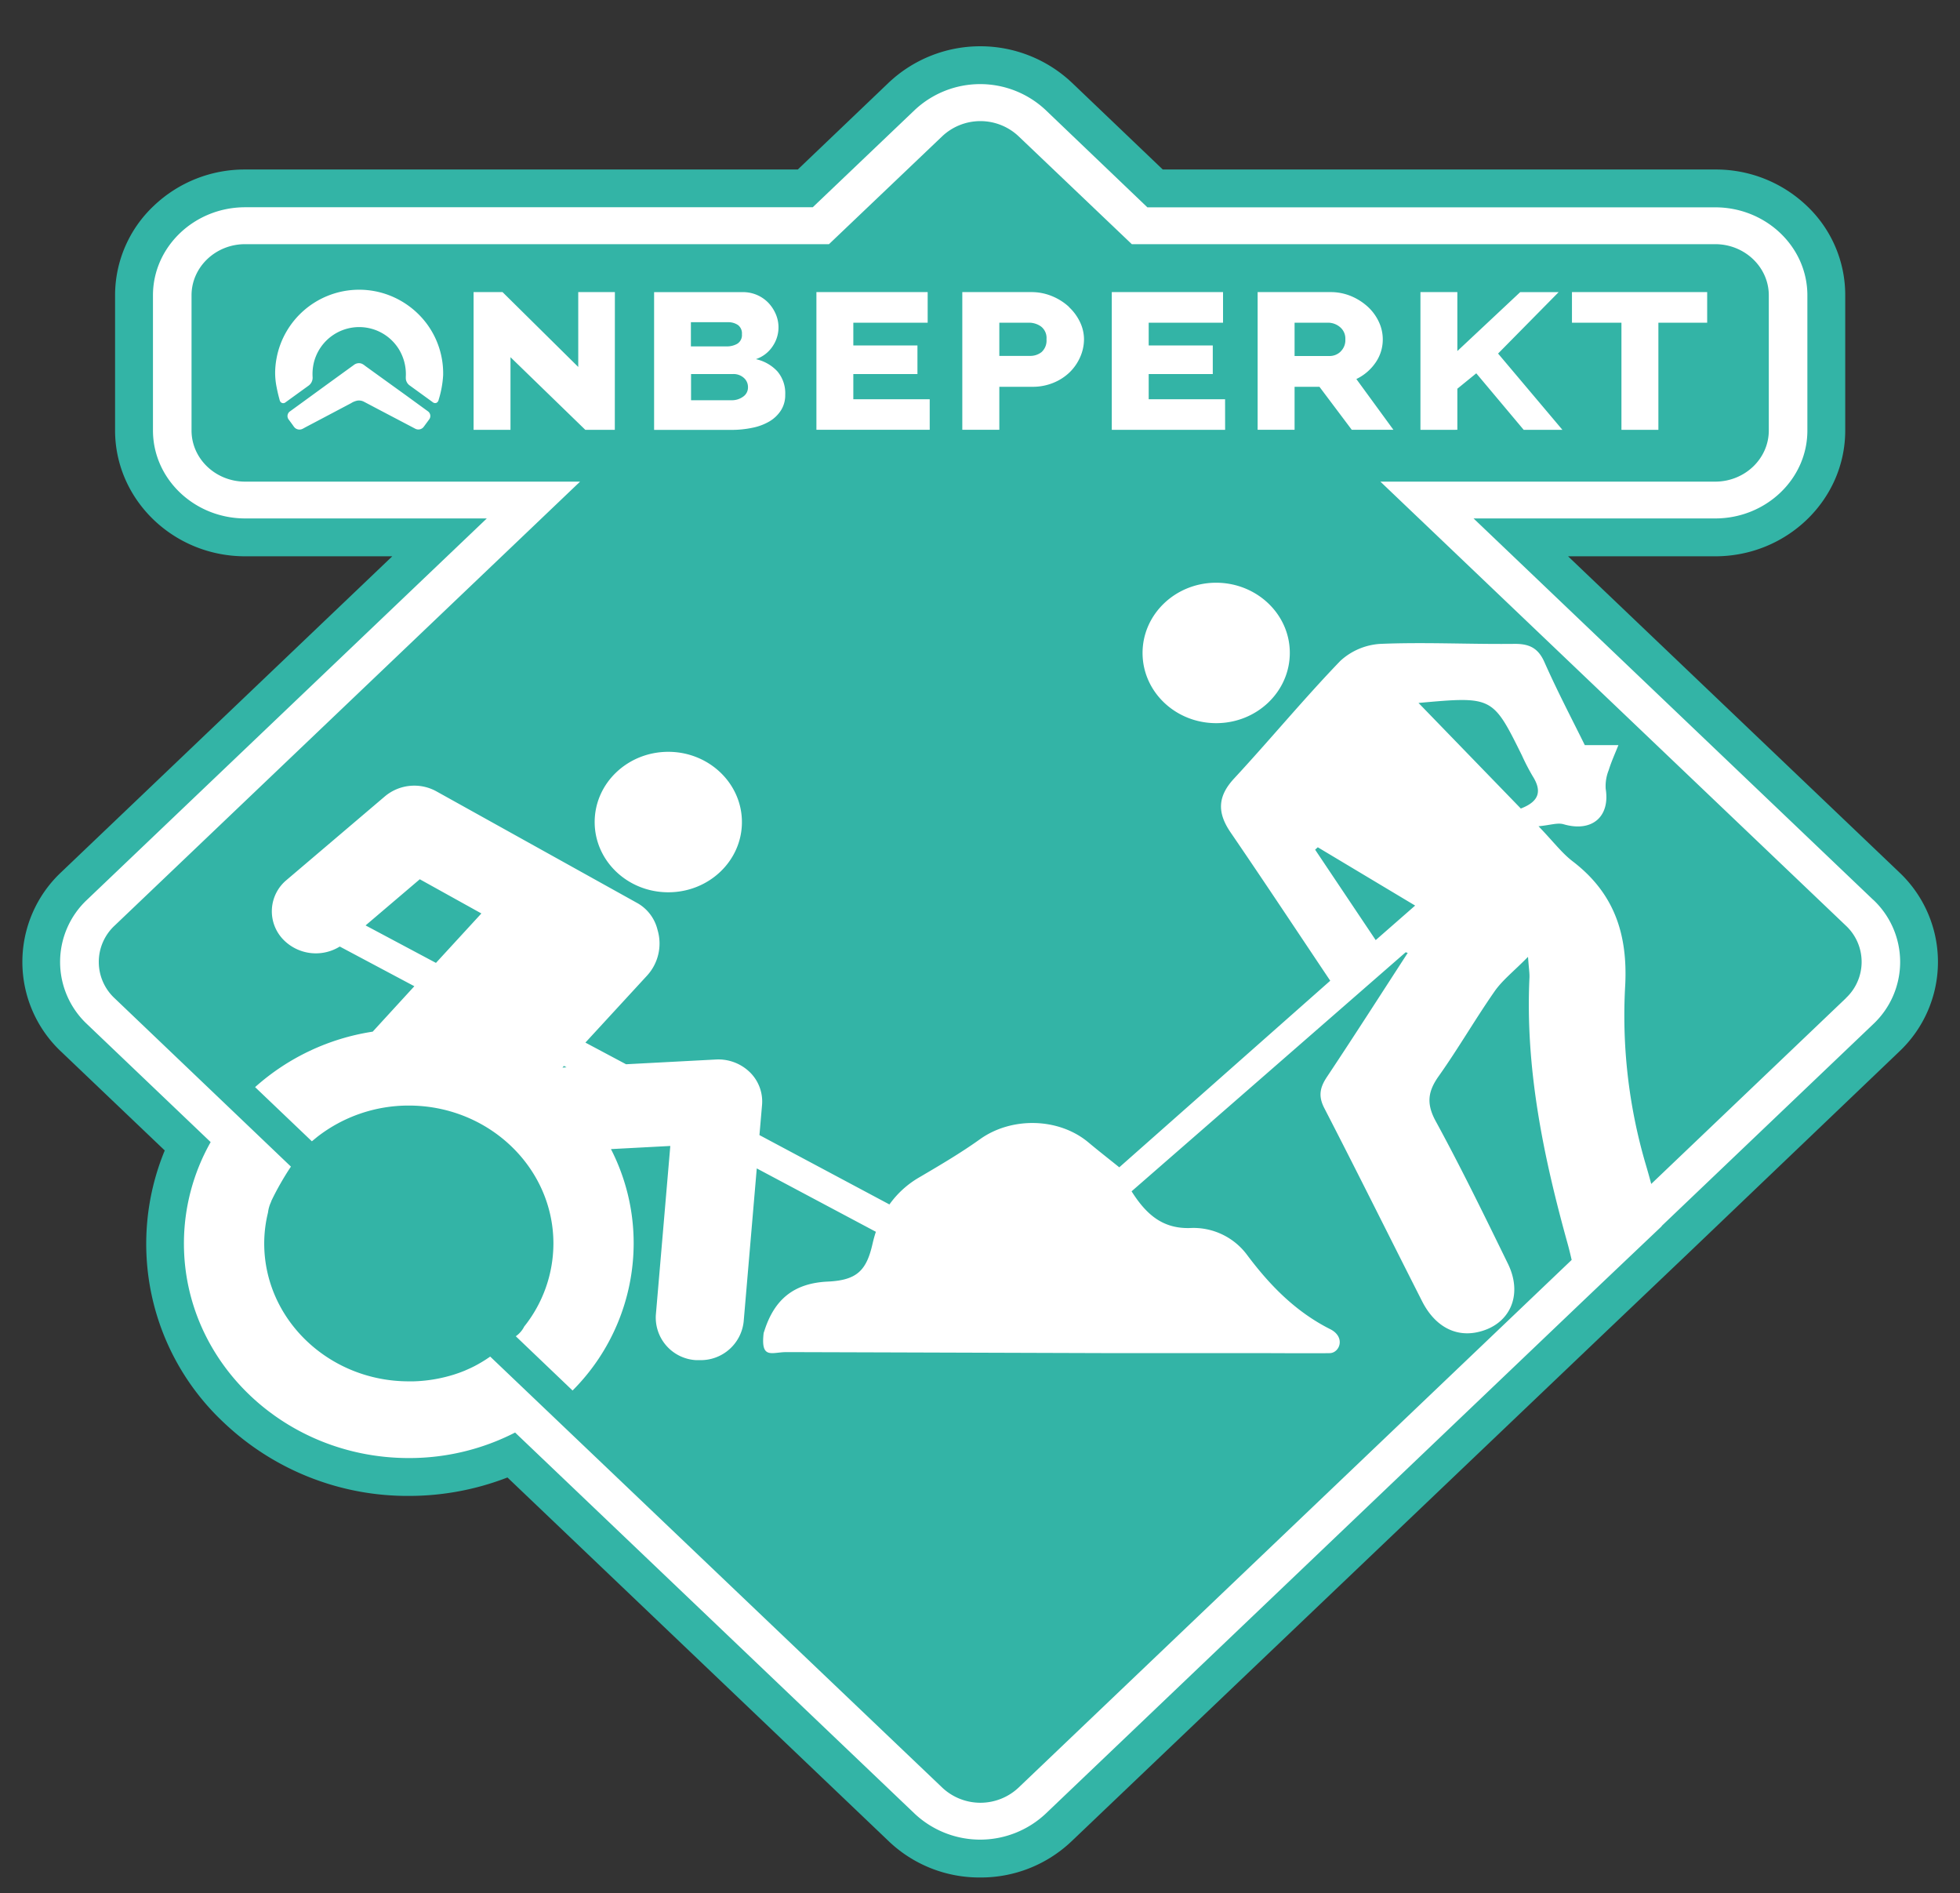 <svg xmlns="http://www.w3.org/2000/svg" viewBox="0 0 517.79 500"><rect x="0" y="0" width="517.79" height="500" fill="#333333" stroke="none"/><defs><style>.cls-1{fill:#33b4a6;}.cls-2{fill:#fff;}</style></defs><title>Logo onbeperkt</title><g id="Onbeperkt_wit_op_groen" data-name="Onbeperkt wit op groen"><path class="cls-1" d="M258.92,495.88h0a34.7,34.7,0,0,1-24.11-9.55l-100.75-96.1a72,72,0,0,1-26,4.87,70.51,70.51,0,0,1-48.93-19.36,64.63,64.63,0,0,1-15.61-71.88L16.13,277.74a32.52,32.52,0,0,1,0-47.34l87.5-83.47H64.77c-18.95,0-34.36-14.92-34.37-33.25V78A32.47,32.47,0,0,1,40.64,54.35a34.75,34.75,0,0,1,24.12-9.58h146l24.08-23a35.26,35.26,0,0,1,48.26,0l24.08,23h146a34.78,34.78,0,0,1,24.12,9.58A32.42,32.42,0,0,1,487.47,78V113.7c0,18.32-15.41,33.23-34.35,33.23H414.25l87.5,83.47a32.52,32.52,0,0,1,0,47.33L445.9,331.11,425,351,283.07,486.33a34.73,34.73,0,0,1-24.13,9.55Z"/><path class="cls-2" d="M199.69,94.86a8.59,8.59,0,0,0,4.47-3.47A8.84,8.84,0,0,0,205,83.1a10.16,10.16,0,0,0-1.9-3,9.26,9.26,0,0,0-6.91-2.94H172.8v36.38h20.46a26.49,26.49,0,0,0,5.52-.56,14.3,14.3,0,0,0,4.54-1.71,9.1,9.1,0,0,0,3-2.9,7.47,7.47,0,0,0,1.12-4.13,8.9,8.9,0,0,0-2.06-6.14A10.92,10.92,0,0,0,199.69,94.86Zm-7.38-9.76a4.58,4.58,0,0,1,2.64.74A2.75,2.75,0,0,1,196,88.27a2.69,2.69,0,0,1-1.22,2.52,5.48,5.48,0,0,1-2.85.7h-9.41V85.1Zm4,19.67a5,5,0,0,1-3.05.94h-10.7V98.79h11.12a4.06,4.06,0,0,1,2.81,1,3.2,3.2,0,0,1,1.11,2.48A2.93,2.93,0,0,1,196.31,104.77ZM100.89,77.35A22.21,22.21,0,0,0,75.65,87.62a21.91,21.91,0,0,0-2.55,6.81,21.52,21.52,0,0,0-.41,3.75,19.16,19.16,0,0,0,.37,4c.19,1,.44,2.1.73,3.14a3.86,3.86,0,0,0,.17.58.93.93,0,0,0,1.47.36l6.15-4.45a2.58,2.58,0,0,0,1-2.27,13.25,13.25,0,0,1,.26-3.44,12.33,12.33,0,0,1,22.45-4,12.64,12.64,0,0,1,1.93,7.06,7.22,7.22,0,0,0,0,1,2.48,2.48,0,0,0,.92,1.58l.91.66,4.07,2.95,1.18.86a1,1,0,0,0,1,.19,1.14,1.14,0,0,0,.58-.8,26.85,26.85,0,0,0,1.19-6.52,22,22,0,0,0-4.47-13.76A22.42,22.42,0,0,0,100.89,77.35Zm6.41,27.1L100,99.19l-3.57-2.58a3.27,3.27,0,0,0-.94-.58,2.16,2.16,0,0,0-2,.36l-7.3,5.29-6,4.37-3.54,2.57a1.51,1.51,0,0,0-.47,2.07c.43.58.86,1.16,1.28,1.75a3.11,3.11,0,0,0,.52.62,1.82,1.82,0,0,0,1.77.28c.35-.14.68-.35,1-.52l4.44-2.34,7.57-4a4.73,4.73,0,0,1,1.72-.68,2.87,2.87,0,0,1,1.58.26l.52.27,3.79,2,8.23,4.32,1.14.6a1.77,1.77,0,0,0,2.25-.59l1.37-1.86a1.51,1.51,0,0,0-.29-2.15Q110.21,106.57,107.3,104.45Zm118.13,1V98.8h16.94V91.24H225.43v-6h19.64V77.15H215.68v36.37h29.93v-8.07Zm-48.88,93.12c-10.74,0-19.45,8.3-19.45,18.55s8.7,18.55,19.45,18.55S196,227.36,196,217.13,187.28,198.57,176.55,198.57ZM162.44,77.15h-9.68V96.92l-20-19.77h-7.65v36.38h9.75V94.34l19.77,19.19h7.79Zm120,3.94A14.94,14.94,0,0,0,278,78.25a14.18,14.18,0,0,0-5.59-1.1H254.22v36.37H264V102.16h8.73a14.28,14.28,0,0,0,5.59-1.07,13.46,13.46,0,0,0,4.31-2.81,12.83,12.83,0,0,0,2.74-4,11.66,11.66,0,0,0,1-4.65,10.54,10.54,0,0,0-1.05-4.55A13,13,0,0,0,282.39,81.09ZM275.15,93a4.79,4.79,0,0,1-3,1H264V85.23h7.85a5.46,5.46,0,0,1,3.16,1,3.82,3.82,0,0,1,1.45,3.39A4.08,4.08,0,0,1,275.15,93Zm83.17,7.11a12.93,12.93,0,0,0,5.11-4.39,10.66,10.66,0,0,0,1.87-6.08,10.8,10.8,0,0,0-1-4.55,12.66,12.66,0,0,0-2.88-4,15.28,15.28,0,0,0-4.4-2.84,14,14,0,0,0-5.59-1.1H332.24v36.37H342V102.16h6.57l8.54,11.36h11Zm-4.17-7.24a4.18,4.18,0,0,1-3,1.16H342V85.23h8.8A4.9,4.9,0,0,1,354,86.39a3.92,3.92,0,0,1,1.41,3.23A4.14,4.14,0,0,1,354.15,92.85Zm140.7,144.78L389.28,136.93h63.83c13.43,0,24.37-10.43,24.36-23.23V78c0-12.81-10.93-23.24-24.36-23.24h-150L276.17,29a25.27,25.27,0,0,0-34.46,0l-27,25.74h-150C51.34,54.77,40.41,65.19,40.41,78v35.68c0,12.82,10.94,23.24,24.37,23.25H128.6L23,237.64a22.51,22.51,0,0,0,0,32.86l32.65,31.15a54.37,54.37,0,0,0-7.06,26.78c0,31.3,26.61,56.67,59.42,56.67a61.24,61.24,0,0,0,28.07-6.74L241.71,479.1a25.28,25.28,0,0,0,34.46,0l141.9-135.36h0c6.65-6.33,14.4-13.68,20.92-19.87l0-.08,55.88-53.3A22.52,22.52,0,0,0,494.85,237.63Zm-7.21,26-51.42,49.05q-.71-2.67-1.5-5.32a139.4,139.4,0,0,1-5.37-47.22c.65-13.31-2.8-24.2-13.9-32.68-2.86-2.19-5.07-5.17-9-9.25,3.11-.29,5-1,6.62-.53,7.44,2.17,12.32-1.92,11.12-9.36a11.29,11.29,0,0,1,.79-4.91c.7-2.26,1.69-4.43,2.57-6.63h-8.88c-3.15-6.4-7.18-14.06-10.67-21.93-1.65-3.72-4-4.86-8-4.81-11.78.13-23.57-.49-35.33,0a17.12,17.12,0,0,0-10.59,4.5c-9.69,10.06-18.57,20.82-28.05,31.05-4.4,4.74-4.48,9-1,14.15,8.79,12.85,17.37,25.81,26.39,39.27l-55.73,49.28c-3.07-2.47-5.63-4.46-8.12-6.55-7.87-6.61-20.36-6.82-28.68-.87-5.1,3.65-10.57,6.86-16,10.05a25.07,25.07,0,0,0-7.92,7.18L200.63,299.8l.69-8a10.81,10.81,0,0,0-3.25-8.63,11.93,11.93,0,0,0-9-3.33l-23.68,1.25-10.74-5.72,16.2-17.6a12.54,12.54,0,0,0,2.86-12.16,11.12,11.12,0,0,0-5.18-7L115.27,209a12.08,12.08,0,0,0-13.57,1.32l-26,22.11a10.73,10.73,0,0,0-.94,15.65,12,12,0,0,0,15,1.92l19.7,10.48-11,12a60.28,60.28,0,0,0-31.07,14.65l15,14.31h0l1.41-1.16h0A39.28,39.28,0,0,1,108,292c21.06,0,38.2,16.35,38.2,36.44a35.24,35.24,0,0,1-7.71,21.92,6.9,6.9,0,0,1-2.23,2.57l15,14.33a55.07,55.07,0,0,0,16.14-38.81,54.4,54.4,0,0,0-6-24.95l15.68-.83-3.82,44.63a11.26,11.26,0,0,0,10.64,11.94l1,0a11.4,11.4,0,0,0,11.56-10.18l3.46-40.46,31.47,16.74c-.34,1-.63,2.07-.88,3.15-1.6,7.09-4.14,9.63-11.77,10-8.95.4-14.11,4.63-16.78,12.92l-.22.66c-.82,7.08,2.16,5.05,6,5.05s86.65.27,86.65.27h40.78s13.59.07,16.14,0,4.19-4.08.32-6.22c-9.28-4.62-16.14-11.66-22.14-19.67a17.65,17.65,0,0,0-15.22-7.15c-7.21.17-11.52-3.67-15.33-9.7q36.3-31.63,72.41-63.14l.54.17c-7.1,10.94-14.12,21.91-21.35,32.77-1.85,2.78-2.32,5.06-.69,8.22,8.75,16.95,17.2,34,25.83,51,3.29,6.49,8.57,9.4,14.41,8.23,8.59-1.73,12.4-9.59,8.31-18.05C392.19,321.15,386,308.43,379.22,296c-2.43-4.51-2-7.76.85-11.76,5.16-7.28,9.61-15,14.72-22.34,2.07-3,5.08-5.31,8.88-9.18.22,3.09.43,4.3.38,5.49-1.13,24,3.68,47.26,10.09,70.3.39,1.41.73,2.83,1.06,4.26L269,472.22a14.71,14.71,0,0,1-20,0L129.5,358.3a36.19,36.19,0,0,1-4.42,2.66,34.7,34.7,0,0,1-3.31,1.44l1.45-.57c-1,.44-2.11.84-3.2,1.19a39.44,39.44,0,0,1-10.77,1.82l-.63,0H108c-21.07,0-38.2-16.34-38.2-36.44a34.28,34.28,0,0,1,1-8.14,9.07,9.07,0,0,1,.78-2.75l.19-.54,0,.05c.75-1.57,1.57-3.11,2.41-4.57s1.78-3,2.68-4.32L30.24,263.62a13.09,13.09,0,0,1,0-19.11l123-117.3H64.77c-7.82,0-14.17-6.06-14.17-13.51V78c0-7.45,6.35-13.52,14.17-13.51H219l30-28.58a14.71,14.71,0,0,1,20,0l30,28.58H453.11c7.81,0,14.17,6.07,14.17,13.52v35.68c0,7.46-6.35,13.52-14.17,13.52H364.67l123,117.3A13.08,13.08,0,0,1,487.64,263.62Zm-85.85-50.08-27.05-27.91c19.58-1.76,19.58-1.76,27.32,13.86A57.33,57.33,0,0,0,404.9,205C407.29,208.78,406.82,211.61,401.79,213.54Zm-27.94,25.61-10.42,9.12-16-23.88.7-.64ZM149.67,281.9l-1.08.07.39-.43Zm-22.5-40.64-12,13.06-18.59-9.9,14.32-12.19Zm194.11-87.35c-10.73,0-19.44,8.31-19.44,18.55S310.54,191,321.29,191s19.44-8.31,19.45-18.55S332,153.92,321.28,153.91Zm2.36-48.46H303.46V98.8h16.93V91.24H303.46v-6H323.1V77.15H293.71v36.38h29.94ZM428.35,85.23v28.3h9.76V85.23H451V77.15H415.28v8.08ZM385,113.52V102.67L390,98.6l12.53,14.93h10.23l-17-20.15,16-16.22H401.6L385,92.72V77.15h-9.75v36.38Z"/></g></svg>